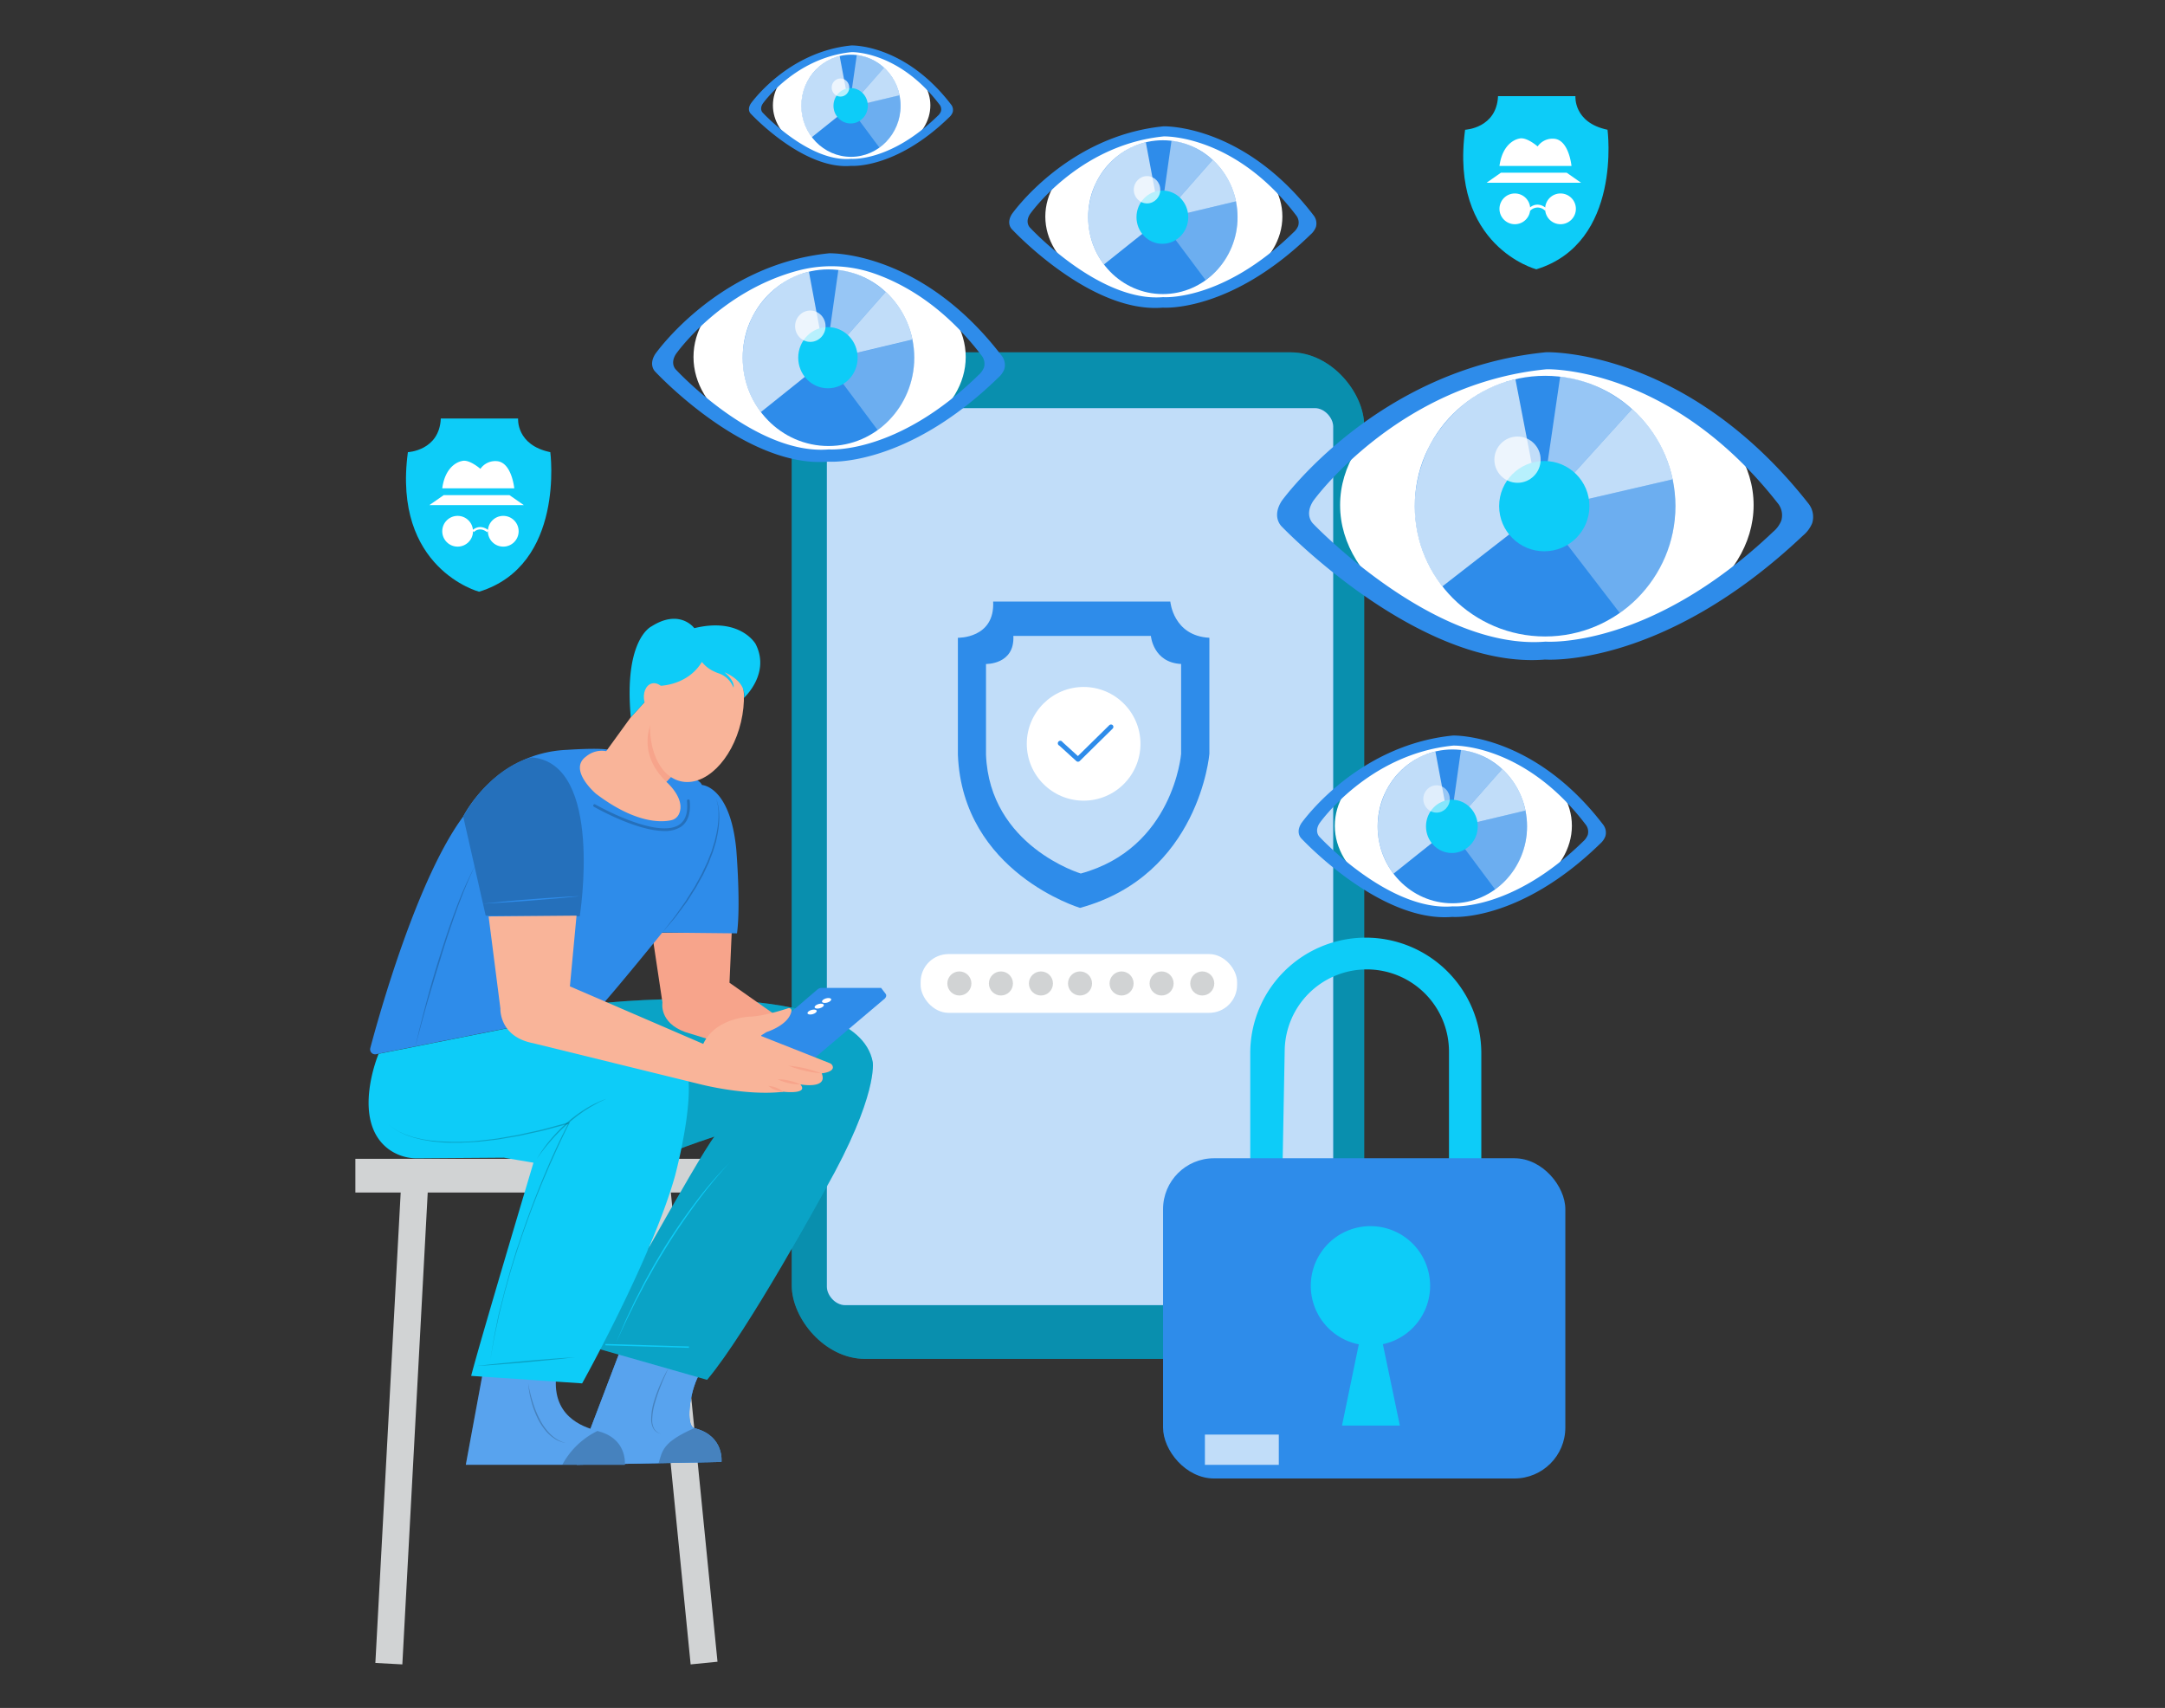  <!DOCTYPE svg PUBLIC "-//W3C//DTD SVG 1.1//EN" "http://www.w3.org/Graphics/SVG/1.1/DTD/svg11.dtd">
<svg id="a76e47ab-5942-4966-8fe7-718de983d994" data-name="Layer 1" xmlns="http://www.w3.org/2000/svg" width="865.76" height="682.89" viewBox="0 0 865.76 682.89">
<rect x="0" y="0" width="865.76" height="682.89" fill="#333333" stroke="none"/>
<defs>
<style xmlns="http://www.w3.org/1999/xhtml">*, ::after, ::before { box-sizing: border-box; }
img, svg { vertical-align: middle; }
</style>
<style xmlns="http://www.w3.org/1999/xhtml">*, body, html { -webkit-font-smoothing: antialiased; }
img, svg { max-width: 100%; }
</style>
</defs>
<rect x="316.61" y="140.88" width="228.91" height="402.45" rx="29.35" fill="#0dccf8" data-secondary="true"/>
<rect x="316.61" y="140.88" width="228.91" height="402.45" rx="29.35" opacity="0.3"/>
<rect x="330.66" y="163.19" width="202.46" height="358.65" rx="7.34" fill="#2e8cea" data-primary="true"/>
<rect x="330.66" y="163.19" width="202.46" height="358.65" rx="7.34" fill="#fff" opacity="0.7"/>
<path d="M468,240.53H397.15c.74,14.84-14.1,14.47-14.1,14.47v46.76C384.9,348.89,431.89,363,431.89,363c47.74-13,51.73-61.6,51.73-61.6V255C469.14,254.26,468,240.53,468,240.53Zm4.31,60.94s-3.1,37.71-40.12,47.79c0,0-36.46-10.94-37.9-47.5V265.48s11.52.29,10.94-11.22h55s.86,10.65,12.09,11.22Z" fill="#2e8cea" data-primary="true"/>
<circle cx="433.33" cy="297.4" r="22.73" fill="#fff"/>
<path d="M431.07,304.56a1,1,0,0,1-.65-.25l-6.82-6.21a1,1,0,1,1,1.28-1.41l6.16,5.6,12.57-12.35a1,1,0,0,1,1.35,0,1,1,0,0,1,0,1.36l-13.21,13A1,1,0,0,1,431.07,304.56Z" fill="#2e8cea" data-primary="true"/>
<rect x="368.15" y="381.47" width="126.55" height="23.49" rx="11.15" fill="#fff"/>
<circle cx="383.64" cy="393.22" r="4.81" fill="#d1d3d4"/>
<circle cx="400.26" cy="393.22" r="4.81" fill="#d1d3d4"/>
<circle cx="416.26" cy="393.22" r="4.81" fill="#d1d3d4"/>
<circle cx="431.89" cy="393.22" r="4.81" fill="#d1d3d4"/>
<circle cx="448.51" cy="393.22" r="4.81" fill="#d1d3d4"/>
<circle cx="464.51" cy="393.22" r="4.81" fill="#d1d3d4"/>
<circle cx="480.77" cy="393.22" r="4.81" fill="#d1d3d4"/>
<path d="M592.36,466v-44.9a46.2,46.2,0,0,0-46.2-46.2h0a46.19,46.19,0,0,0-46.2,46.2V466h12.92l.86-46.16a32.85,32.85,0,0,1,32.84-32.24h0a32.85,32.85,0,0,1,32.85,32.85V466Z" fill="#0dccf8" data-secondary="true"/>
<ellipse cx="618.57" cy="201.96" rx="82.68" ry="56.63" fill="#fff"/>
<circle cx="617.87" cy="202.37" r="52.11" fill="#2e8cea" data-primary="true"/>
<path d="M606,151.62l10.1,52.28L576.8,234.45s-20.32-22.88-5.93-54.62C570.87,179.83,580.63,157.24,606,151.62Z" fill="#fff" opacity="0.7"/>
<path d="M616.09,203.9l7.8-53.29s14,.26,28.74,12.94Z" fill="#fff" opacity="0.5"/>
<path d="M668.88,191.66,616.09,203.9l36.54-40.35A51.25,51.25,0,0,1,668.88,191.66Z" fill="#fff" opacity="0.7"/>
<path d="M647.73,245.09,616.09,203.9l52.79-12.24S677.23,224.05,647.73,245.09Z" fill="#fff" opacity="0.3"/>
<ellipse cx="331.75" cy="142.74" rx="54.43" ry="38.37" fill="#fff"/>
<ellipse cx="331.3" cy="143.02" rx="34.3" ry="35.31" fill="#2e8cea" data-primary="true"/>
<path d="M323.47,108.63l6.65,35.42-25.86,20.71s-13.38-15.51-3.9-37C300.36,127.74,306.78,112.43,323.47,108.63Z" fill="#fff" opacity="0.7"/>
<path d="M330.12,144.05l5.13-36.11s9.2.18,18.92,8.77Z" fill="#fff" opacity="0.5"/>
<path d="M364.87,135.76l-34.75,8.29,24.05-27.34A34.78,34.78,0,0,1,364.87,135.76Z" fill="#fff" opacity="0.7"/>
<path d="M351,172l-20.83-27.92,34.75-8.29S370.37,157.71,351,172Z" fill="#fff" opacity="0.3"/>
<ellipse cx="340.56" cy="42.12" rx="31.48" ry="22.19" fill="#fff"/>
<ellipse cx="340.3" cy="42.29" rx="19.84" ry="20.42" fill="#2e8cea" data-primary="true"/>
<path d="M335.77,22.4l3.85,20.48-15,12a20.76,20.76,0,0,1-2.25-21.41S326.12,24.6,335.77,22.4Z" fill="#fff" opacity="0.7"/>
<path d="M339.62,42.88l3-20.88s5.32.1,10.94,5.07Z" fill="#fff" opacity="0.5"/>
<path d="M359.72,38.09l-20.1,4.79,13.91-15.81A20.19,20.19,0,0,1,359.72,38.09Z" fill="#fff" opacity="0.7"/>
<path d="M351.66,59l-12-16.15,20.1-4.79S362.9,50.78,351.66,59Z" fill="#fff" opacity="0.3"/>
<ellipse cx="465.41" cy="86.59" rx="47.4" ry="33.42" fill="#fff"/>
<ellipse cx="465.01" cy="86.83" rx="29.87" ry="30.75" fill="#2e8cea" data-primary="true"/>
<path d="M458.2,56.88,464,87.73l-22.52,18s-11.65-13.5-3.4-32.23C438.07,73.53,443.66,60.2,458.2,56.88Z" fill="#fff" opacity="0.7"/>
<path d="M464,87.73l4.47-31.45s8,.16,16.47,7.64Z" fill="#fff" opacity="0.5"/>
<path d="M494.25,80.51,464,87.73l20.94-23.81A30.37,30.37,0,0,1,494.25,80.51Z" fill="#fff" opacity="0.7"/>
<path d="M482.12,112,464,87.73l30.26-7.22S499,99.62,482.12,112Z" fill="#fff" opacity="0.3"/>
<ellipse cx="581.18" cy="330.17" rx="47.4" ry="33.42" fill="#fff"/>
<ellipse cx="580.78" cy="330.41" rx="29.87" ry="30.75" fill="#2e8cea" data-primary="true"/>
<path d="M574,300.46l5.8,30.85-22.53,18s-11.65-13.5-3.39-32.23C553.84,317.11,559.43,303.78,574,300.46Z" fill="#fff" opacity="0.7"/>
<path d="M579.76,331.31l4.46-31.45s8,.16,16.48,7.64Z" fill="#fff" opacity="0.5"/>
<path d="M610,324.09l-30.26,7.22L600.7,307.5A30.37,30.37,0,0,1,610,324.09Z" fill="#fff" opacity="0.7"/>
<path d="M597.89,355.62l-18.13-24.31L610,324.09S614.8,343.2,597.89,355.62Z" fill="#fff" opacity="0.3"/>
<path d="M585.88,51.88s12.59-.57,13.17-13.45H630S629.09,49,642.83,51.88c0,0,6,45.21-28.47,55.8C614.36,107.68,579.59,98.52,585.88,51.88Z" fill="#0dccf8" data-secondary="true"/>
<circle cx="605.77" cy="83.5" r="6.15" fill="#fff"/>
<circle cx="624.03" cy="83.5" r="6.15" fill="#fff"/>
<path d="M617.93,84.33a4.09,4.09,0,0,0-6.07,0l-.29-1.15s2.8-3,6.6-.06Z" fill="#fff"/>
<polygon points="632.24 73.06 594.47 73.06 600.21 69.05 626.5 69.05 632.24 73.06" fill="#fff"/>
<path d="M599.62,66.35h28.8s-1-10.47-7-10.88a7.27,7.27,0,0,0-6.54,3.08s-4.54-4-7.41-3.12C607.49,55.43,601,56.29,599.62,66.35Z" fill="#fff"/>
<path d="M163.11,180.79s12.59-.57,13.16-13.45h30.91s-.86,10.59,12.88,13.45c0,0,6,45.21-28.48,55.8C191.58,236.59,156.82,227.43,163.11,180.79Z" fill="#0dccf8" data-secondary="true"/>
<circle cx="183" cy="212.41" r="6.15" fill="#fff"/>
<circle cx="201.25" cy="212.41" r="6.15" fill="#fff"/>
<path d="M194.81,212.79c-3.11-2.42-5.22-.16-5.3-.06l-.71-.64s2.79-3,6.6-.06Z" fill="#fff"/>
<polygon points="209.47 201.96 171.7 201.96 177.44 197.96 203.72 197.96 209.47 201.96" fill="#fff"/>
<path d="M176.85,195.25h28.8s-1-10.46-7-10.87a7.24,7.24,0,0,0-6.54,3.08s-4.54-4-7.41-3.12C184.72,184.34,178.21,185.2,176.85,195.25Z" fill="#fff"/>
<rect x="142.11" y="463.33" width="139.51" height="13.48" fill="#d1d3d4"/>
<rect x="155.19" y="475.53" width="10.8" height="189.8" transform="translate(30.89 -7.81) rotate(3.08)" fill="#d1d3d4"/>
<polygon points="286.92 664.41 276.18 665.48 257.28 475.53 268.14 475.55 286.92 664.41" fill="#d1d3d4"/>
<path d="M288.51,584.52l-57.87,1.14L247.8,540.6,279.36,550c-3.66,6.86-5.22,19.93-1.76,21l.85.24C289.66,574.46,288.51,584.52,288.51,584.52Z" fill="#2e8cea" data-primary="true"/>
<path d="M288.51,584.52l-57.87,1.14L247.8,540.6,279.36,550c-3.66,6.86-5.22,19.93-1.76,21l.85.24C289.66,574.46,288.51,584.52,288.51,584.52Z" fill="#2e8cea" data-primary="true"/>
<path d="M288.51,584.52l-57.87,1.14L247.8,540.6,279.36,550c-3.66,6.86-5.22,19.93-1.76,21l.85.24C289.66,574.46,288.51,584.52,288.51,584.52Z" fill="#fff" opacity="0.2"/>
<path d="M288.51,584.52l-25.13.51c1.51-5.13,1.72-8.49,14.22-14l.85.24C289.66,574.46,288.51,584.52,288.51,584.52Z" opacity="0.2"/>
<path d="M249.85,585.67H186.27l6.91-37.38,29.12,3.21c-1,16.4,13.19,19.55,16.64,20.65.54.17.85.25.85.25C251,575.6,249.85,585.67,249.85,585.67Z" fill="#2e8cea" data-primary="true"/>
<path d="M249.85,585.67H186.27l6.91-37.38,29.12,3.21c-1,16.4,13.19,19.55,16.64,20.65.54.17.85.25.85.25C251,575.6,249.85,585.67,249.85,585.67Z" fill="#fff" opacity="0.2"/>
<path d="M249.85,585.67h-25a31.76,31.76,0,0,1,14.05-13.52c.54.17.85.25.85.25C251,575.6,249.85,585.67,249.85,585.67Z" opacity="0.2"/>
<path d="M211.2,553c.21,1.23.46,2.46.76,3.68s.6,2.42,1,3.61a40.75,40.75,0,0,0,2.75,6.94,23,23,0,0,0,4.26,6.06A14,14,0,0,0,226.3,577a13,13,0,0,1-3.57-1.21,14.57,14.57,0,0,1-3.08-2.21,17.81,17.81,0,0,1-2.48-2.87,26.27,26.27,0,0,1-2-3.25,38.06,38.06,0,0,1-2.66-7.06A41.6,41.6,0,0,1,211.2,553Z" opacity="0.2"/>
<path d="M267.36,546.91c-.51,1.1-1,2.21-1.5,3.33s-1,2.23-1.41,3.36a69.72,69.72,0,0,0-2.41,6.86,26.19,26.19,0,0,0-1.23,7.1,7.49,7.49,0,0,0,.68,3.47,2.93,2.93,0,0,0,.21.39l.27.36.13.17.16.16.33.3c.23.19.51.31.76.48s.57.22.85.33a4.24,4.24,0,0,1-2.94-2.07,7.85,7.85,0,0,1-.87-3.58,25.48,25.48,0,0,1,1.14-7.26,61.43,61.43,0,0,1,2.54-6.87A65.37,65.37,0,0,1,267.36,546.91Z" opacity="0.2"/>
<path d="M282.75,551.69l-45.52-13s42.56-77.15,48.48-84.24c0,0-10.94,3.54-16.26,5.91L238.83,404l2.83-3S342.46,390.29,349,424.58c0,0,2.36,13.3-18.92,50.84C330.05,475.42,299,532.48,282.75,551.69Z" fill="#0dccf8" data-secondary="true"/>
<path d="M282.75,551.69l-45.52-13s42.56-77.15,48.48-84.24c0,0-10.94,3.54-16.26,5.91L238.83,404l2.83-3S342.46,390.29,349,424.58c0,0,2.36,13.3-18.92,50.84C330.05,475.42,299,532.48,282.75,551.69Z" opacity="0.2"/>
<path d="M261.37,377.31l3.54,23.57s-1.48,7.95,9.13,11.78l15.32,4.72,21.21-11.2-18.85-13.25.88-20H261.41Z" fill="#f7a48b"/>
<path d="M148.09,419c3.63-13.64,18.79-67.76,37.14-92.54,0,0,12.5-25.49,41.69-26.66,0,0,11.44-.81,16-.11l25.33,10.91L278.84,312a4,4,0,0,1,1.87,1.86s11.21.47,13.7,25.54c0,0,1.87,22.11.31,33.78l-29.89-.31s-19.69,24.29-26,31.06l-88.36,17.57A2,2,0,0,1,148.09,419Z" fill="#2e8cea" data-primary="true"/>
<path d="M242.41,300.34l9.81-13.53,5.51-6.09,9.08,6.45,1.44,23.42-1.8,2s8,6.84,5,13a4.45,4.45,0,0,1-3.05,2.37c-3.95.87-14.29,1.36-30.07-10.59,0,0-11.36-9.65-3.89-14.95A9.76,9.76,0,0,1,242.41,300.34Z" fill="#f9b499"/>
<path d="M151.39,421.36s-11.1,26.37,3.72,37.89A19.07,19.07,0,0,0,167,463.13l34.49-.25,11.84,2s-21.65,72.4-24.92,85.24l44.38,3s27.79-49.75,37.13-82.91c0,0,10.51-39,2.57-46.94L238.83,404Z" fill="#0dccf8" data-secondary="true"/>
<path d="M185.23,326.45l9,39.67,37.6.23s9.81-61-19.15-63.52C212.67,302.83,197.26,305.69,185.23,326.45Z" fill="#2e8cea" data-primary="true"/>
<path d="M185.23,326.45l9,39.67,37.6.23s9.81-61-19.15-63.52C212.67,302.83,197.26,305.69,185.23,326.45Z" opacity="0.2"/>
<path d="M264.83,372.89l4.59-5.9c.39-.48.76-1,1.11-1.5l1.08-1.52,2.15-3.05c.38-.5.7-1,1-1.56l1-1.57,2-3.16,1.8-3.26.89-1.64c.3-.54.54-1.12.81-1.68l1.6-3.36,1.36-3.47.34-.86.27-.89.55-1.78a34.63,34.63,0,0,0,.94-3.6,38,38,0,0,0,1-7.37l0-1.86c0-.62-.1-1.24-.14-1.86a16.32,16.32,0,0,0-.83-3.63,14.73,14.73,0,0,1,1,3.61c.06.63.16,1.24.21,1.87l.07,1.87a38,38,0,0,1-.81,7.45l-.39,1.84a7.13,7.13,0,0,1-.23.91l-.27.9-.55,1.79-.27.9-.34.88-1.34,3.5-1.59,3.4c-.28.56-.52,1.14-.82,1.68l-.92,1.64-1.82,3.27-2,3.15-1,1.58c-.34.52-.68,1.05-1.06,1.54l-2.22,3-1.11,1.5c-.37.51-.74,1-1.14,1.48Z" opacity="0.2"/>
<g opacity="0.2">
<path d="M265.68,332.26c-11.08,0-27.28-9.18-28.12-9.66a.54.54,0,1,1,.53-.93c.25.14,24.53,13.91,33.48,8.1,2.56-1.67,3.62-4.89,3.15-9.59a.54.54,0,0,1,1.07-.11c.51,5.13-.71,8.69-3.64,10.6A11.8,11.8,0,0,1,265.68,332.26Z"/>
</g>
<path d="M166,418.84c1.4-6.23,3-12.41,4.63-18.57S174.06,388,176,381.88s3.91-12.15,6.19-18.12a148.33,148.33,0,0,1,7.71-17.51l-2,4.33c-.65,1.46-1.24,2.94-1.87,4.4l-.46,1.1-.43,1.12-.87,2.23-.86,2.22-.81,2.25c-.53,1.51-1.1,3-1.6,4.51l-1.55,4.52c-1,3-2,6.06-2.91,9.11s-1.88,6.09-2.8,9.15L171,400.38c-.88,3.06-1.73,6.14-2.56,9.22S166.8,415.75,166,418.84Z" opacity="0.2"/>
<path d="M193.12,361.32c3.26-.36,6.52-.66,9.78-1s6.53-.54,9.79-.81,6.53-.49,9.8-.69l4.9-.31c1.64-.08,3.27-.18,4.91-.24-1.63.18-3.26.33-4.89.5l-4.89.46c-3.26.29-6.53.54-9.79.81s-6.53.48-9.8.69S196.39,361.18,193.12,361.32Z" fill="#2e8cea" data-primary="true"/>
<path d="M155.19,449.23a13.61,13.61,0,0,0,3.7,2.82l1,.56,1.07.47a16.88,16.88,0,0,0,2.17.86l2.22.73,2.27.54,1.14.26c.38.09.76.13,1.15.19l2.31.35a94.38,94.38,0,0,0,18.64.16l4.64-.54c1.54-.19,3.1-.33,4.63-.63l4.6-.8,2.3-.4c.77-.15,1.52-.33,2.29-.5l4.56-1c1.52-.34,3-.66,4.54-1.09l9-2.44.53-.14-.25.48c-1.91,3.71-3.7,7.5-5.43,11.3l-2.57,5.72-2.47,5.76c-3.23,7.71-6.18,15.55-8.87,23.46l-1,3c-.34,1-.67,2-1,3l-1.86,6c-.61,2-1.14,4-1.71,6l-.85,3c-.28,1-.5,2-.76,3l-1.52,6.09-1.32,6.13-.66,3.06-.54,3.09-1.08,6.18,1-6.19.5-3.1.62-3.07,1.25-6.15L201,519.3c.25-1,.48-2,.75-3l.83-3c.57-2,1.09-4.05,1.7-6.05l1.83-6c.29-1,.62-2,1-3l1-3q4-11.91,8.78-23.52c3.2-7.74,6.65-15.38,10.5-22.82l.28.34-9,2.41c-1.5.43-3,.74-4.56,1.07l-4.57,1c-.77.16-1.53.34-2.29.49l-2.31.39-4.62.78c-1.53.3-3.09.43-4.64.62l-4.65.52-4.68.26c-.78,0-1.56.11-2.34.11l-2.34,0c-1.56,0-3.13,0-4.68-.14l-2.34-.2-1.17-.1c-.38,0-.77-.12-1.15-.17l-2.32-.38c-.38-.07-.77-.11-1.15-.2l-1.14-.28-2.27-.57-2.22-.75a18.5,18.5,0,0,1-2.16-.89l-1.07-.48-1-.58A13.65,13.65,0,0,1,155.19,449.23Z" opacity="0.2"/>
<path d="M230,542.67c-3.3.4-6.6.75-9.9,1.08s-6.61.63-9.92.94-6.61.57-9.92.82l-5,.37c-1.66.1-3.32.22-5,.31,1.64-.21,3.3-.38,4.95-.57l4.95-.52c3.3-.33,6.61-.63,9.92-.94s6.61-.57,9.92-.82S226.72,542.85,230,542.67Z" opacity="0.2"/>
<path d="M292.08,464.55c-2.49,2.58-4.82,5.3-7.1,8.07-1.13,1.39-2.27,2.77-3.36,4.19L280,478.93l-1.6,2.16c-4.26,5.75-8.3,11.67-12.07,17.76-.95,1.52-1.86,3.06-2.79,4.59l-1.38,2.3-1.32,2.34-2.64,4.68-2.5,4.76-1.26,2.37c-.42.79-.79,1.61-1.19,2.41l-2.36,4.82-.6,1.21-.55,1.22L248.59,532l-2.22,4.89,2.1-4.95,1.06-2.47.53-1.24.56-1.22,2.3-4.86c.39-.81.75-1.63,1.16-2.43l1.23-2.39,2.46-4.79,2.62-4.7,1.31-2.35,1.37-2.31c.93-1.54,1.83-3.09,2.77-4.61,3.82-6.08,7.87-12,12.21-17.73A156.62,156.62,0,0,1,292.08,464.55Z" fill="#0dccf8" data-secondary="true"/>
<rect x="258.53" y="521.44" width="0.54" height="33.42" transform="translate(-286.88 780.66) rotate(-88.28)" fill="#0dccf8" data-secondary="true"/>
<path d="M214.69,463.33a55.48,55.48,0,0,1,5.39-7.62,66.61,66.61,0,0,1,6.51-6.72,53.89,53.89,0,0,1,7.49-5.6,44.51,44.51,0,0,1,8.4-4.05l-2.11,1-1.06.49-1,.57-2,1.11-2,1.25c-.67.4-1.29.86-1.92,1.31s-1.28.88-1.88,1.37l-1.81,1.45c-.6.48-1.16,1-1.75,1.52a74.07,74.07,0,0,0-6.55,6.59l-1.51,1.77c-.48.6-1,1.2-1.45,1.81Q216,461.39,214.69,463.33Z" opacity="0.2"/>
<path d="M316.25,404.74l10.59-9.09a2.72,2.72,0,0,1,1.78-.66h23.72l1.74,2.27s.83.84-.27,2l-28.61,24.2-24.19-9Z" fill="#2e8cea" data-primary="true"/>
<ellipse cx="330.57" cy="400" rx="1.9" ry="0.88" transform="translate(-95.67 104.03) rotate(-15.65)" fill="#fff"/>
<ellipse cx="327.61" cy="402.26" rx="1.9" ry="0.88" transform="translate(-96.38 103.31) rotate(-15.65)" fill="#fff"/>
<ellipse cx="324.77" cy="404.63" rx="1.9" ry="0.88" transform="translate(-97.13 102.63) rotate(-15.65)" fill="#fff"/>
<path d="M266.45,312.57l3-3.05-8.48-21.78S253.75,300.25,266.45,312.57Z" fill="#f7a48b"/>
<ellipse cx="278.73" cy="284.58" rx="28.58" ry="18.08" transform="translate(-62.32 490.4) rotate(-76.71)" fill="#f9b499"/>
<path d="M263.75,274.21s11.16,0,16.93-9.55a13,13,0,0,0,4.86,3.8,16.28,16.28,0,0,0,2,.81,9.7,9.7,0,0,1,5.77,5.66s.9-2.34-3.6-6.12c0,0,9,3.42,7.74,10.26,0,0,10.81-9.72,4.69-21.61,0,0-6.13-10.81-24.49-6.3,0,0-5.77-7.93-17.11-.72,0,0-11.17,5-8.29,36.37Z" fill="#0dccf8" data-secondary="true"/>
<ellipse cx="262.26" cy="279.61" rx="4.67" ry="6.54" transform="translate(-58.87 70.24) rotate(-13.73)" fill="#f9b499"/>
<path d="M195.39,366.41l4.71,36.83s-.59,11.19,13,13.84l67.17,16.5s18.26,4.71,33,2.94c0,0,10.31,1.18,6.78-2.94,0,0,11.19,2.06,8.54-4.42,0,0,5.25-.48,4.37-2.94a2.05,2.05,0,0,0-1.17-1.14l-27.28-10.8a.2.2,0,0,1,0-.36l2-1.26s9-2.75,10-8.48a1,1,0,0,0-1.28-1.08c-2.95,1-10.12,3.15-15.16,3.38,0,0-13.84.29-18.85,10.9l-53.32-23,2.65-28.28Z" fill="#f9b499"/>
<path d="M328.54,429.16a42.31,42.31,0,0,1-6.76-1.07,41.05,41.05,0,0,1-6.52-2,47.48,47.48,0,0,1,13.28,3.12Z" fill="#f7a48b"/>
<path d="M320,433.58a19.15,19.15,0,0,1-4.62-.53,18.6,18.6,0,0,1-4.4-1.5,18.58,18.58,0,0,1,4.61.53A19.3,19.3,0,0,1,320,433.58Z" fill="#f7a48b"/>
<path d="M313.22,436.52a9.33,9.33,0,0,1-3.14-.69,9.15,9.15,0,0,1-2.78-1.63,10.48,10.48,0,0,1,5.92,2.32Z" fill="#f7a48b"/>
<rect x="465.09" y="463.11" width="160.87" height="128.03" rx="20.36" fill="#2e8cea" data-primary="true"/>
<path d="M553,537.48,559.79,570H536.65l6.72-32.49a23.86,23.86,0,1,1,9.61-.06Z" fill="#0dccf8" data-secondary="true"/>
<rect x="481.83" y="573.59" width="29.55" height="12.1" fill="#fff" opacity="0.7"/>
<path d="M723.13,201.27c-49-62.28-104.82-60.44-104.82-60.44-67.67,6.55-105.74,59.42-105.74,59.42-4.22,6.55,0,10.29,0,10.29s54.76,57.33,105.3,53.17c0,0,46.83,3.7,103.1-49.55a12.77,12.77,0,0,0,3.71-5A8.58,8.58,0,0,0,723.13,201.27Zm-10.81,6.89a11.33,11.33,0,0,1-3.27,4.47c-49.65,47.19-91,43.91-91,43.91-44.6,3.69-92.91-47.12-92.91-47.12s-3.73-3.32,0-9.12c0,0,33.59-46.85,93.29-52.66,0,0,49.23-1.62,92.48,53.57A7.6,7.6,0,0,1,712.32,208.16Z" fill="#2e8cea" data-primary="true"/>
<circle cx="617.54" cy="202.37" r="18.05" fill="#0dccf8" data-secondary="true"/>
<circle cx="606.84" cy="183.79" r="9.25" fill="#fff" opacity="0.7"/>
<path d="M641.11,329.76C613,293,581,294.09,581,294.09c-38.79,3.87-60.61,35.07-60.61,35.07-2.43,3.86,0,6.07,0,6.07s31.38,33.84,60.36,31.38c0,0,26.84,2.18,59.1-29.24a7.5,7.5,0,0,0,2.12-3A5.19,5.19,0,0,0,641.11,329.76Zm-6.19,4.07a6.78,6.78,0,0,1-1.88,2.64c-28.46,27.84-52.14,25.91-52.14,25.91-25.56,2.18-53.26-27.81-53.26-27.81s-2.14-2,0-5.38c0,0,19.25-27.65,53.48-31.08,0,0,28.22-1,53,31.61A4.63,4.63,0,0,1,634.92,333.83Z" fill="#2e8cea" data-primary="true"/>
<ellipse cx="580.59" cy="330.41" rx="10.35" ry="10.65" fill="#0dccf8" data-secondary="true"/>
<ellipse cx="574.46" cy="319.45" rx="5.3" ry="5.46" fill="#fff" opacity="0.5"/>
<path d="M525.34,86.18c-28.09-36.75-60.08-35.67-60.08-35.67-38.79,3.87-60.61,35.07-60.61,35.07-2.42,3.86,0,6.07,0,6.07S436,125.49,465,123c0,0,26.84,2.18,59.1-29.24a7.46,7.46,0,0,0,2.12-3A5.15,5.15,0,0,0,525.34,86.18Zm-6.19,4.07a6.64,6.64,0,0,1-1.88,2.64c-28.46,27.84-52.14,25.91-52.14,25.91C439.57,121,411.88,91,411.88,91s-2.14-2,0-5.38c0,0,19.25-27.65,53.47-31.08,0,0,28.23-1,53,31.61A4.63,4.63,0,0,1,519.15,90.25Z" fill="#2e8cea" data-primary="true"/>
<ellipse cx="464.82" cy="86.83" rx="10.35" ry="10.65" fill="#0dccf8" data-secondary="true"/>
<ellipse cx="458.69" cy="75.87" rx="5.3" ry="5.46" fill="#fff" opacity="0.7"/>
<path d="M380.37,41.85c-18.66-24.4-39.91-23.68-39.91-23.68-25.76,2.56-40.25,23.28-40.25,23.28-1.61,2.57,0,4,0,4S321.06,68,340.3,66.32c0,0,17.82,1.45,39.25-19.41a5,5,0,0,0,1.41-2A3.45,3.45,0,0,0,380.37,41.85Zm-4.12,2.71A4.48,4.48,0,0,1,375,46.31c-18.9,18.49-34.63,17.2-34.63,17.2C323.4,65,305,45.05,305,45.05s-1.42-1.3,0-3.58c0,0,12.79-18.36,35.52-20.63,0,0,18.74-.64,35.2,21A3,3,0,0,1,376.25,44.56Z" fill="#2e8cea" data-primary="true"/>
<ellipse cx="340.17" cy="42.29" rx="6.87" ry="7.08" fill="#0dccf8" data-secondary="true"/>
<ellipse cx="336.1" cy="35" rx="3.52" ry="3.62" fill="#fff" opacity="0.7"/>
<path d="M400.58,142.27c-32.27-42.2-69-41-69-41C287,105.75,262,141.58,262,141.58c-2.78,4.44,0,7,0,7s36,38.86,69.32,36c0,0,30.82,2.51,67.86-33.57a8.61,8.61,0,0,0,2.44-3.42A6,6,0,0,0,400.58,142.27Zm-7.11,4.67a7.69,7.69,0,0,1-2.16,3c-32.68,32-59.87,29.75-59.87,29.75-29.36,2.51-61.16-31.92-61.16-31.92s-2.46-2.25,0-6.19c0,0,17.21-24.71,48.25-33.23a52,52,0,0,1,30.08.67c12,4,28.53,12.92,43.95,33.18A5.28,5.28,0,0,1,393.47,146.94Z" fill="#2e8cea" data-primary="true"/>
<ellipse cx="331.08" cy="143.02" rx="11.88" ry="12.23" fill="#0dccf8" data-secondary="true"/>
<ellipse cx="324.04" cy="130.43" rx="6.09" ry="6.27" fill="#fff" opacity="0.7"/>
</svg>